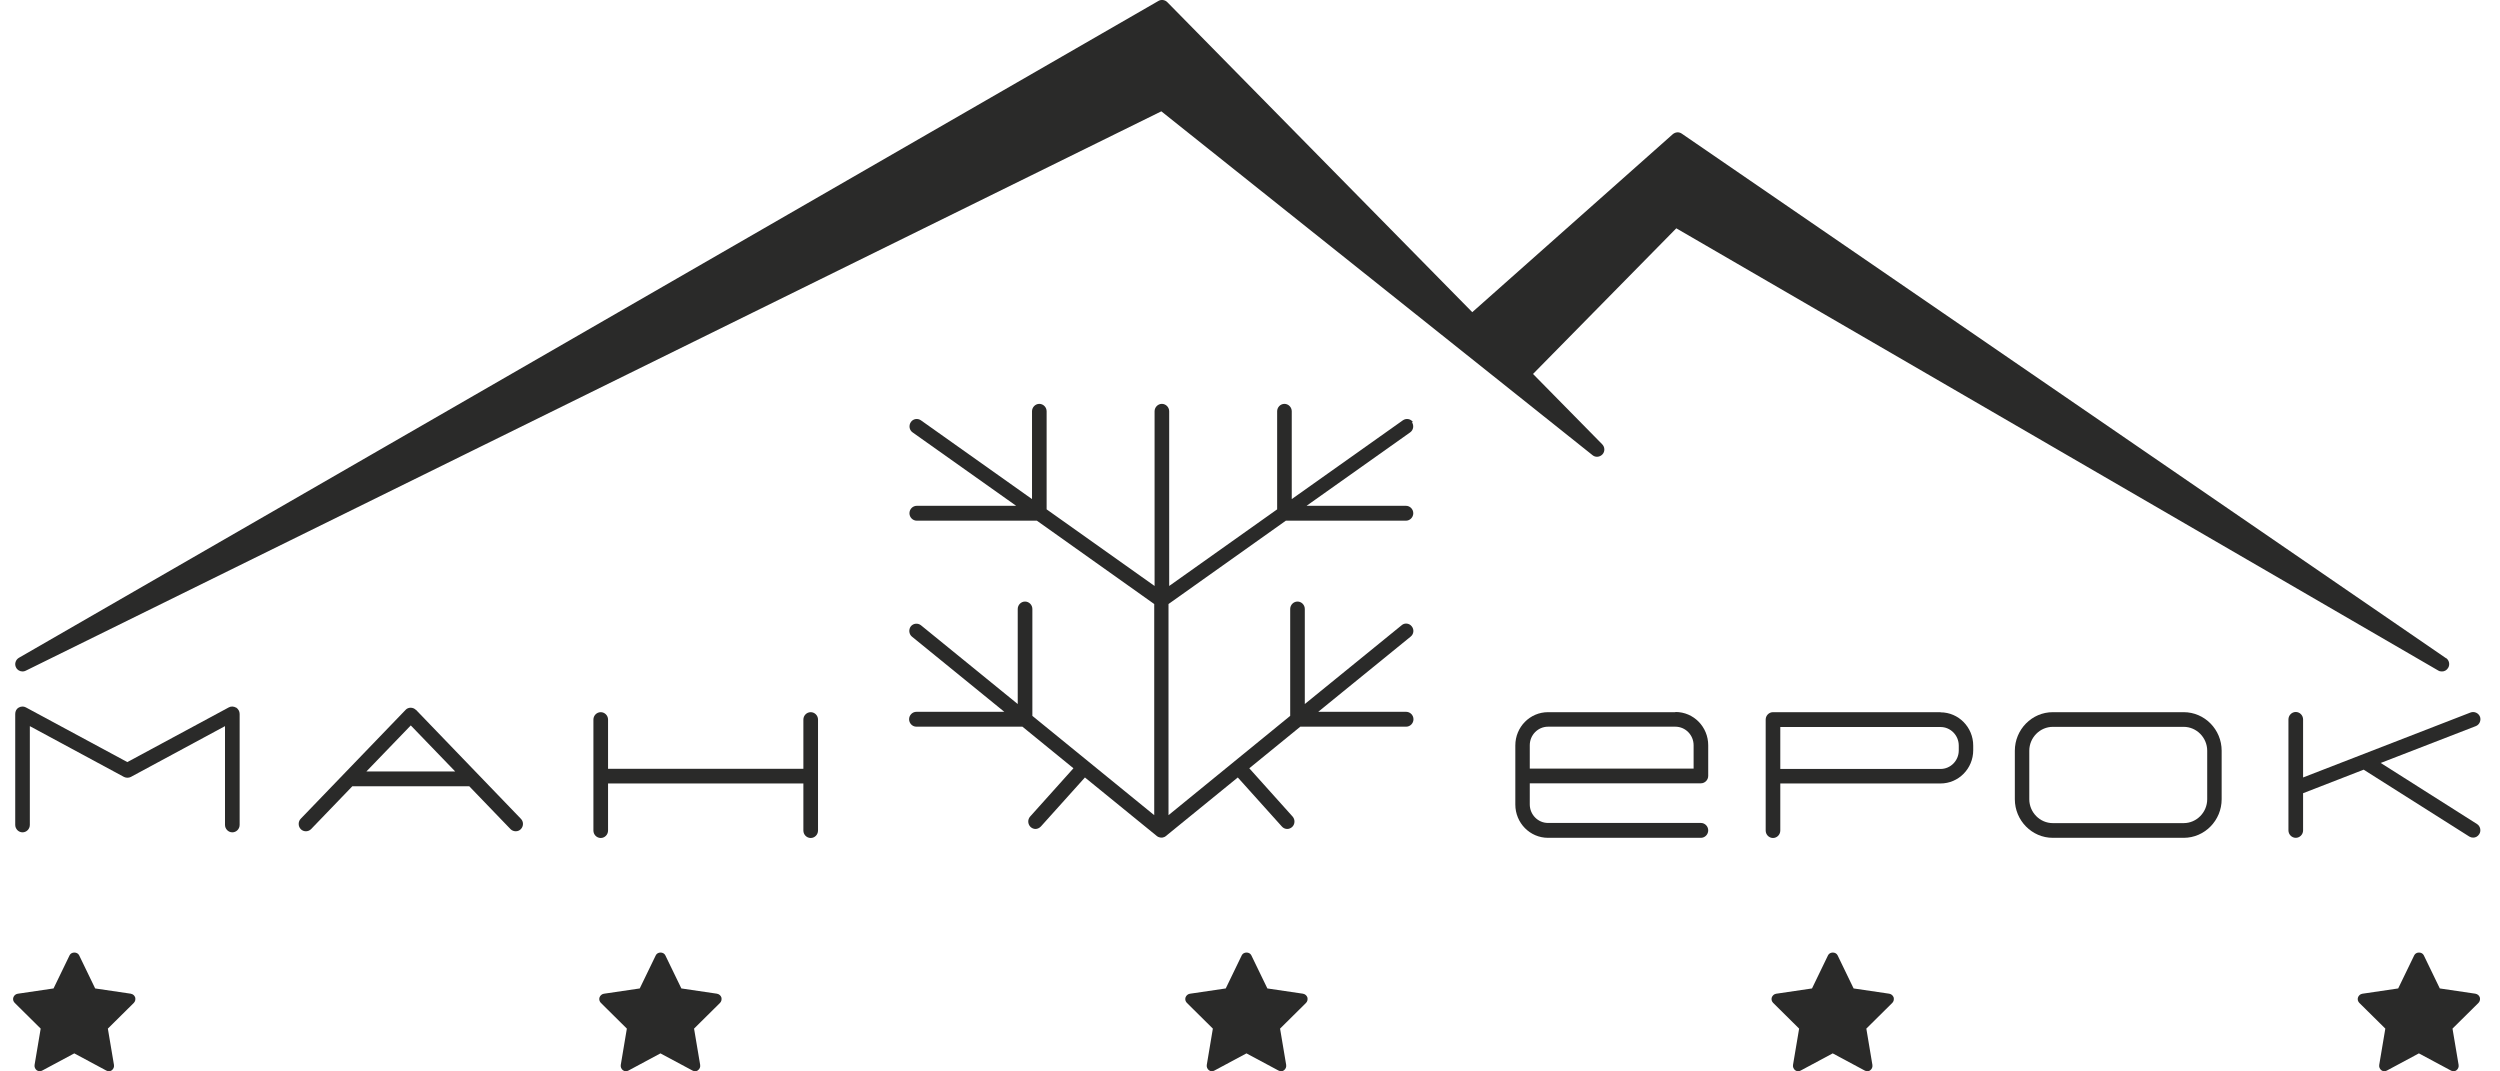 <svg width="77" height="33" viewBox="0 0 77 33" fill="none" xmlns="http://www.w3.org/2000/svg">
<g clip-path="url(#clip0_3810_24437)">
<path d="M67.258 21.935H63.226C62.582 21.935 62.057 22.469 62.057 23.123V24.616C62.057 25.27 62.582 25.805 63.226 25.805H67.258C67.902 25.805 68.427 25.27 68.427 24.616V23.123C68.427 22.469 67.902 21.935 67.258 21.935ZM67.982 24.616C67.982 25.02 67.655 25.352 67.258 25.352H63.226C62.829 25.352 62.502 25.02 62.502 24.616V23.123C62.502 22.72 62.829 22.387 63.226 22.387H67.258C67.655 22.387 67.982 22.72 67.982 23.123V24.616Z" fill="#2A2A29"/>
<path d="M7.268 21.793C7.198 21.755 7.118 21.749 7.048 21.787L3.922 23.472L0.796 21.787C0.726 21.749 0.646 21.755 0.576 21.793C0.506 21.831 0.469 21.907 0.469 21.989V25.407C0.469 25.532 0.571 25.636 0.694 25.636C0.817 25.636 0.919 25.532 0.919 25.407V22.365L3.82 23.93C3.885 23.962 3.965 23.962 4.029 23.93L6.93 22.365V25.407C6.93 25.532 7.032 25.636 7.156 25.636C7.279 25.636 7.381 25.532 7.381 25.407V21.989C7.381 21.907 7.338 21.837 7.274 21.793" fill="#2A2A29"/>
<path d="M12.808 21.864C12.722 21.776 12.572 21.776 12.492 21.864L9.264 25.216C9.178 25.303 9.178 25.45 9.264 25.538C9.349 25.625 9.494 25.625 9.58 25.538L10.851 24.218H14.454L15.725 25.538C15.768 25.581 15.827 25.603 15.886 25.603C15.945 25.603 15.999 25.581 16.041 25.538C16.127 25.45 16.133 25.309 16.041 25.216L12.813 21.864H12.808ZM11.285 23.761L12.652 22.343L14.02 23.761H11.29H11.285Z" fill="#2A2A29"/>
<path d="M24.97 21.935C24.846 21.935 24.744 22.038 24.744 22.163V23.679H18.728V22.163C18.728 22.038 18.626 21.935 18.503 21.935C18.379 21.935 18.277 22.038 18.277 22.163V25.581C18.277 25.707 18.379 25.81 18.503 25.81C18.626 25.81 18.728 25.707 18.728 25.581V24.131H24.744V25.581C24.744 25.707 24.846 25.81 24.97 25.81C25.093 25.81 25.195 25.707 25.195 25.581V22.163C25.195 22.038 25.093 21.935 24.97 21.935Z" fill="#2A2A29"/>
<path d="M51.6 21.935H47.68C47.122 21.935 46.672 22.392 46.672 22.959V24.78C46.672 25.347 47.122 25.805 47.68 25.805H52.388C52.511 25.805 52.613 25.701 52.613 25.576C52.613 25.45 52.511 25.347 52.388 25.347H47.68C47.369 25.347 47.117 25.091 47.117 24.774V24.126H52.388C52.511 24.126 52.613 24.022 52.613 23.897V22.954C52.613 22.387 52.163 21.929 51.605 21.929M52.168 23.673H47.117V22.954C47.117 22.638 47.369 22.382 47.68 22.382H51.6C51.911 22.382 52.163 22.638 52.163 22.954V23.673H52.168Z" fill="#2A2A29"/>
<path d="M59.767 21.935H54.608C54.485 21.935 54.383 22.038 54.383 22.163V25.581C54.383 25.707 54.485 25.81 54.608 25.81C54.731 25.81 54.833 25.707 54.833 25.581V24.131H59.767C60.324 24.131 60.775 23.673 60.775 23.107V22.965C60.775 22.398 60.324 21.94 59.767 21.94M60.33 23.112C60.33 23.428 60.078 23.684 59.767 23.684H54.833V22.392H59.767C60.078 22.392 60.33 22.649 60.33 22.965V23.107V23.112Z" fill="#2A2A29"/>
<path d="M76.383 22.076C76.34 21.962 76.211 21.902 76.093 21.945L70.935 23.946V22.158C70.935 22.033 70.833 21.929 70.71 21.929C70.586 21.929 70.484 22.033 70.484 22.158V25.576C70.484 25.701 70.586 25.805 70.71 25.805C70.833 25.805 70.935 25.701 70.935 25.576V24.431L72.801 23.706L76.056 25.767C76.093 25.788 76.131 25.799 76.174 25.799C76.249 25.799 76.319 25.761 76.362 25.69C76.426 25.587 76.394 25.445 76.292 25.38L73.326 23.499L76.254 22.365C76.367 22.322 76.426 22.191 76.383 22.071" fill="#2A2A29"/>
<path d="M43.519 13.001C43.449 12.897 43.309 12.875 43.208 12.946L39.786 15.372V12.668C39.786 12.543 39.684 12.439 39.561 12.439C39.438 12.439 39.336 12.543 39.336 12.668V15.688L36.011 18.048V12.668C36.011 12.543 35.909 12.439 35.786 12.439C35.663 12.439 35.561 12.543 35.561 12.668V18.048L32.236 15.688V12.668C32.236 12.543 32.134 12.439 32.011 12.439C31.888 12.439 31.786 12.543 31.786 12.668V15.372L28.365 12.946C28.263 12.875 28.123 12.897 28.054 13.001C27.984 13.104 28.005 13.246 28.107 13.317L31.298 15.579H28.236C28.113 15.579 28.011 15.682 28.011 15.808C28.011 15.933 28.113 16.037 28.236 16.037H31.936L35.55 18.604V25.107L31.797 22.049V18.757C31.797 18.631 31.695 18.528 31.571 18.528C31.448 18.528 31.346 18.631 31.346 18.757V21.684L28.365 19.258C28.268 19.182 28.129 19.198 28.054 19.291C27.979 19.389 27.995 19.531 28.086 19.607L30.933 21.924H28.225C28.102 21.924 28 22.027 28 22.153C28 22.278 28.102 22.382 28.225 22.382H31.491L33.062 23.663L31.727 25.151C31.646 25.243 31.652 25.385 31.743 25.472C31.786 25.51 31.839 25.532 31.893 25.532C31.952 25.532 32.011 25.505 32.059 25.456L33.416 23.946L35.631 25.75C35.631 25.75 35.641 25.75 35.647 25.761C35.657 25.767 35.663 25.777 35.673 25.777C35.673 25.777 35.684 25.777 35.69 25.783C35.69 25.783 35.7 25.783 35.706 25.788C35.727 25.794 35.748 25.799 35.77 25.799C35.791 25.799 35.813 25.799 35.834 25.788C35.84 25.788 35.845 25.788 35.85 25.783C35.85 25.783 35.861 25.783 35.867 25.777C35.877 25.777 35.883 25.767 35.893 25.761C35.893 25.761 35.904 25.761 35.909 25.75L38.124 23.946L39.481 25.456C39.524 25.505 39.583 25.532 39.647 25.532C39.701 25.532 39.754 25.51 39.797 25.472C39.888 25.39 39.894 25.243 39.813 25.151L38.478 23.663L40.049 22.382H43.309C43.433 22.382 43.535 22.278 43.535 22.153C43.535 22.027 43.433 21.924 43.309 21.924H40.601L43.449 19.607C43.545 19.531 43.561 19.389 43.481 19.291C43.406 19.193 43.261 19.176 43.17 19.258L40.188 21.684V18.757C40.188 18.631 40.087 18.528 39.963 18.528C39.84 18.528 39.738 18.631 39.738 18.757V22.049L35.99 25.107V18.604L39.604 16.037H43.304C43.427 16.037 43.529 15.933 43.529 15.808C43.529 15.682 43.427 15.579 43.304 15.579H40.242L43.433 13.317C43.535 13.246 43.556 13.104 43.486 13.001" fill="#2A2A29"/>
<path d="M4.036 30.607L2.931 30.444L2.438 29.424C2.384 29.31 2.196 29.31 2.143 29.424L1.649 30.444L0.545 30.607C0.48 30.618 0.432 30.662 0.411 30.721C0.389 30.782 0.411 30.847 0.454 30.89L1.253 31.681L1.065 32.798C1.054 32.858 1.081 32.924 1.129 32.962C1.178 33 1.247 33.005 1.301 32.973L2.288 32.444L3.274 32.973C3.274 32.973 3.322 32.995 3.349 32.995C3.381 32.995 3.419 32.984 3.446 32.962C3.494 32.924 3.521 32.864 3.51 32.798L3.322 31.681L4.121 30.89C4.164 30.847 4.18 30.782 4.164 30.721C4.143 30.662 4.095 30.618 4.03 30.607" fill="#2A2A29"/>
<path d="M22.09 30.607L20.986 30.444L20.492 29.424C20.439 29.31 20.251 29.31 20.198 29.424L19.704 30.444L18.599 30.607C18.535 30.618 18.487 30.662 18.465 30.721C18.444 30.782 18.465 30.847 18.508 30.89L19.307 31.681L19.12 32.798C19.109 32.858 19.136 32.924 19.184 32.962C19.232 33 19.302 33.005 19.356 32.973L20.342 32.444L21.329 32.973C21.329 32.973 21.377 32.995 21.404 32.995C21.436 32.995 21.474 32.984 21.5 32.962C21.549 32.924 21.576 32.864 21.565 32.798L21.377 31.681L22.176 30.89C22.219 30.847 22.235 30.782 22.219 30.721C22.198 30.662 22.149 30.618 22.085 30.607" fill="#2A2A29"/>
<path d="M40.139 30.607L39.035 30.444L38.541 29.424C38.488 29.31 38.3 29.31 38.246 29.424L37.753 30.444L36.648 30.607C36.584 30.618 36.536 30.662 36.514 30.721C36.493 30.782 36.514 30.847 36.557 30.89L37.356 31.681L37.169 32.798C37.158 32.858 37.185 32.924 37.233 32.962C37.281 33 37.351 33.005 37.404 32.973L38.391 32.444L39.378 32.973C39.378 32.973 39.426 32.995 39.453 32.995C39.485 32.995 39.523 32.984 39.549 32.962C39.598 32.924 39.624 32.864 39.614 32.798L39.426 31.681L40.225 30.89C40.268 30.847 40.284 30.782 40.268 30.721C40.246 30.662 40.198 30.618 40.134 30.607" fill="#2A2A29"/>
<path d="M58.196 30.607L57.091 30.444L56.598 29.424C56.544 29.31 56.357 29.31 56.303 29.424L55.81 30.444L54.705 30.607C54.641 30.618 54.592 30.662 54.571 30.721C54.55 30.782 54.571 30.847 54.614 30.89L55.413 31.681L55.225 32.798C55.214 32.858 55.241 32.924 55.289 32.962C55.338 33 55.407 33.005 55.461 32.973L56.448 32.444L57.434 32.973C57.434 32.973 57.483 32.995 57.51 32.995C57.542 32.995 57.579 32.984 57.606 32.962C57.654 32.924 57.681 32.864 57.67 32.798L57.483 31.681L58.282 30.89C58.325 30.847 58.341 30.782 58.325 30.721C58.303 30.662 58.255 30.618 58.191 30.607" fill="#2A2A29"/>
<path d="M76.251 30.607L75.146 30.444L74.653 29.424C74.599 29.31 74.411 29.31 74.358 29.424L73.864 30.444L72.76 30.607C72.695 30.618 72.647 30.662 72.626 30.721C72.604 30.782 72.626 30.847 72.668 30.89L73.468 31.681L73.28 32.798C73.269 32.858 73.296 32.924 73.344 32.962C73.392 33 73.462 33.005 73.516 32.973L74.502 32.444L75.489 32.973C75.489 32.973 75.537 32.995 75.564 32.995C75.596 32.995 75.634 32.984 75.661 32.962C75.709 32.924 75.736 32.864 75.725 32.798L75.537 31.681L76.336 30.89C76.379 30.847 76.395 30.782 76.379 30.721C76.358 30.662 76.309 30.618 76.245 30.607" fill="#2A2A29"/>
<path d="M75.337 20.272L51.797 4.115C51.711 4.056 51.604 4.066 51.523 4.132L45.346 9.615L35.951 0.065C35.881 -0.005 35.769 -0.022 35.683 0.027L0.581 20.261C0.479 20.321 0.437 20.457 0.496 20.561C0.533 20.637 0.613 20.681 0.694 20.681C0.726 20.681 0.758 20.675 0.79 20.659L35.769 3.429L49.051 14.02C49.142 14.096 49.276 14.08 49.357 13.993C49.437 13.905 49.432 13.769 49.346 13.682L47.217 11.518L51.63 7.032L75.101 20.654C75.133 20.675 75.176 20.681 75.214 20.681C75.289 20.681 75.359 20.643 75.402 20.572C75.466 20.468 75.434 20.332 75.337 20.267V20.272Z" fill="#2A2A29"/>
</g>
<defs>
<clipPath id="clip0_3810_24437">
<rect width="76" height="33" fill="white" transform="translate(0.4)"/>
</clipPath>
</defs>
</svg>
